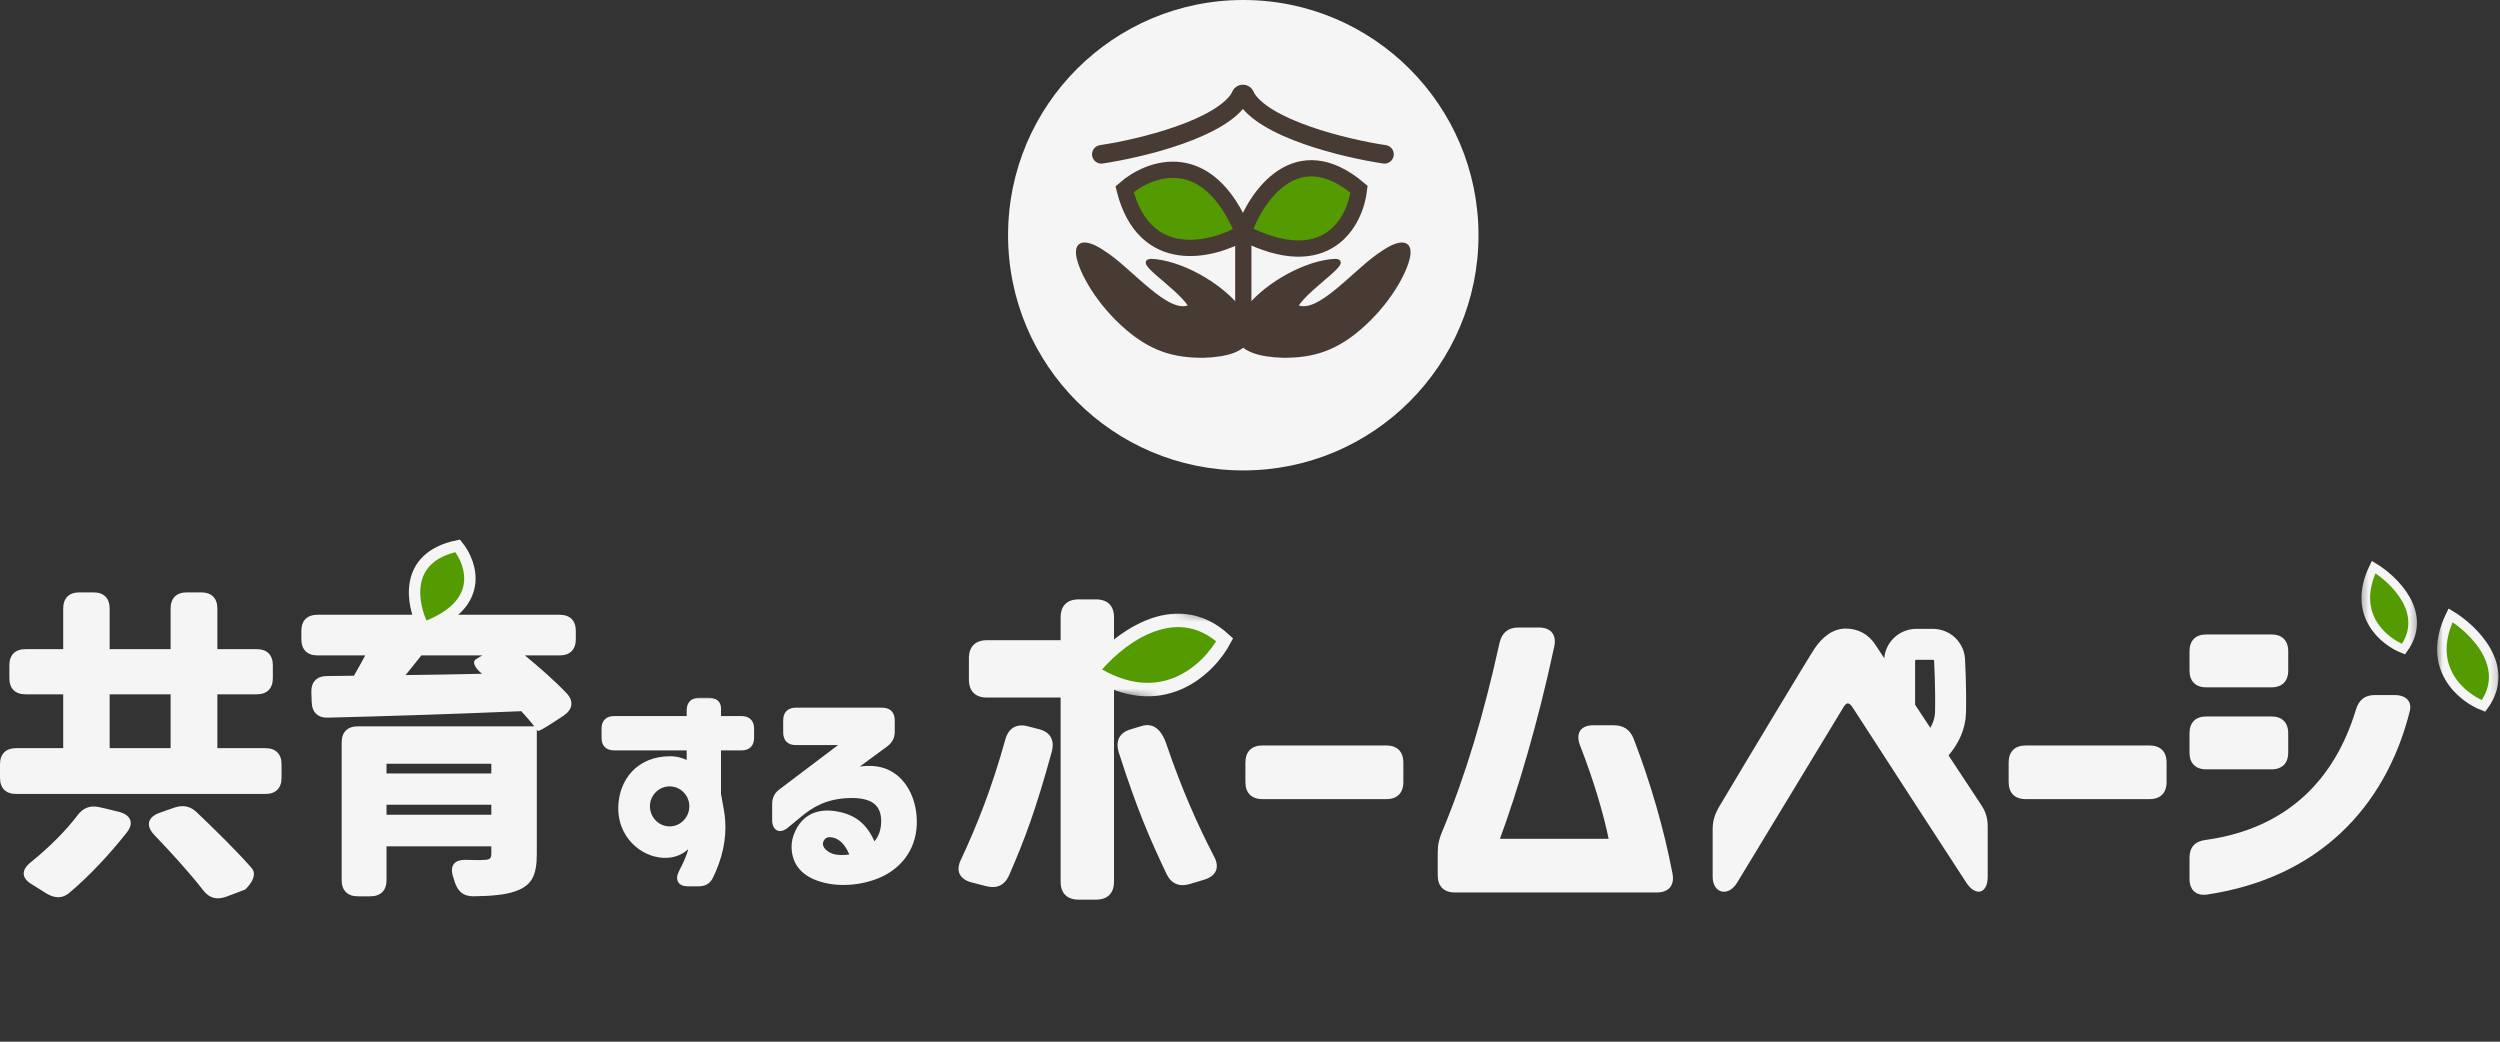 <svg width="372" height="155" viewBox="0 0 372 155" fill="none" xmlns="http://www.w3.org/2000/svg">
<rect x="0" y="0" width="372" height="155" fill="#333333" stroke="none"/>
<mask id="path-1-outside-1_3659_18110" maskUnits="userSpaceOnUse" x="89.117" y="103.641" width="48" height="29" fill="black">
<rect fill="white" x="89.117" y="103.641" width="48" height="29"/>
<path d="M102.334 131.661C101.054 131.661 100.627 130.84 101.284 129.626C102.301 127.688 102.728 126.375 102.728 125.686C101.71 126.933 100.331 127.491 98.722 127.426C95.341 127.262 92.09 124.274 92.221 120.071C92.32 116.164 94.914 112.749 99.74 112.749C100.922 112.749 101.973 113.176 102.4 113.471V111.436H91.368C90.317 111.436 89.726 110.845 89.726 109.794V108.415C89.726 107.364 90.317 106.773 91.368 106.773H102.4V105.69C102.4 104.639 102.991 104.048 104.042 104.048H105.421C106.471 104.048 107.062 104.508 107.062 105.394V106.773H110.346C111.396 106.773 111.987 107.364 111.987 108.415V109.794C111.987 110.845 111.396 111.436 110.346 111.436H107.062V118.167C107.358 119.808 107.621 121.023 107.686 122.107C107.883 124.832 107.259 127.721 105.88 130.512C105.486 131.333 104.83 131.661 103.943 131.661H102.334ZM96.49 119.972C96.49 121.746 97.902 123.19 99.642 123.19C101.382 123.19 102.794 121.746 102.794 119.972C102.794 118.232 101.382 116.788 99.642 116.788C97.902 116.788 96.49 118.232 96.49 119.972ZM122.213 131.005C119.619 130.249 118.01 128.608 118.01 125.981C118.01 125.292 118.142 124.536 118.634 123.551C119.619 121.647 121.458 120.366 124.676 120.99C127.467 121.549 128.911 122.96 130.06 125.587C131.013 124.635 131.341 123.387 131.341 122.205C131.341 119.71 129.896 118.429 126.35 118.528C122.837 118.626 120.67 120.005 118.995 121.417L117.124 122.96C116.04 123.88 115.121 123.42 115.121 122.008V119.644C115.121 118.79 115.416 118.167 116.106 117.641L125.365 110.648H118.404C117.354 110.648 116.763 110.057 116.763 109.006V107.167C116.763 106.117 117.354 105.526 118.404 105.526H131.275C132.326 105.526 132.917 106.117 132.917 107.167V108.875C132.917 109.728 132.589 110.352 131.899 110.878L127.073 114.424C129.075 114.03 130.717 114.128 132.03 114.719C134.526 115.835 136.135 118.692 136.2 122.107C136.266 125.85 134.329 128.608 131.472 130.085C128.846 131.432 125.168 131.891 122.213 131.005ZM122.41 124.93C121.885 125.784 122.509 126.769 123.855 127.262C124.873 127.59 126.35 127.393 126.679 127.327C126.12 125.784 125.135 124.536 123.723 124.372C123.001 124.274 122.64 124.569 122.41 124.93Z"/>
</mask>
<path d="M102.334 131.661C101.054 131.661 100.627 130.84 101.284 129.626C102.301 127.688 102.728 126.375 102.728 125.686C101.71 126.933 100.331 127.491 98.722 127.426C95.341 127.262 92.09 124.274 92.221 120.071C92.32 116.164 94.914 112.749 99.74 112.749C100.922 112.749 101.973 113.176 102.4 113.471V111.436H91.368C90.317 111.436 89.726 110.845 89.726 109.794V108.415C89.726 107.364 90.317 106.773 91.368 106.773H102.4V105.69C102.4 104.639 102.991 104.048 104.042 104.048H105.421C106.471 104.048 107.062 104.508 107.062 105.394V106.773H110.346C111.396 106.773 111.987 107.364 111.987 108.415V109.794C111.987 110.845 111.396 111.436 110.346 111.436H107.062V118.167C107.358 119.808 107.621 121.023 107.686 122.107C107.883 124.832 107.259 127.721 105.88 130.512C105.486 131.333 104.83 131.661 103.943 131.661H102.334ZM96.49 119.972C96.49 121.746 97.902 123.19 99.642 123.19C101.382 123.19 102.794 121.746 102.794 119.972C102.794 118.232 101.382 116.788 99.642 116.788C97.902 116.788 96.49 118.232 96.49 119.972ZM122.213 131.005C119.619 130.249 118.01 128.608 118.01 125.981C118.01 125.292 118.142 124.536 118.634 123.551C119.619 121.647 121.458 120.366 124.676 120.99C127.467 121.549 128.911 122.96 130.06 125.587C131.013 124.635 131.341 123.387 131.341 122.205C131.341 119.71 129.896 118.429 126.35 118.528C122.837 118.626 120.67 120.005 118.995 121.417L117.124 122.96C116.04 123.88 115.121 123.42 115.121 122.008V119.644C115.121 118.79 115.416 118.167 116.106 117.641L125.365 110.648H118.404C117.354 110.648 116.763 110.057 116.763 109.006V107.167C116.763 106.117 117.354 105.526 118.404 105.526H131.275C132.326 105.526 132.917 106.117 132.917 107.167V108.875C132.917 109.728 132.589 110.352 131.899 110.878L127.073 114.424C129.075 114.03 130.717 114.128 132.03 114.719C134.526 115.835 136.135 118.692 136.2 122.107C136.266 125.85 134.329 128.608 131.472 130.085C128.846 131.432 125.168 131.891 122.213 131.005ZM122.41 124.93C121.885 125.784 122.509 126.769 123.855 127.262C124.873 127.59 126.35 127.393 126.679 127.327C126.12 125.784 125.135 124.536 123.723 124.372C123.001 124.274 122.64 124.569 122.41 124.93Z" fill="#F5F5F5"/>
<path d="M101.284 129.626L101.479 129.731L101.48 129.729L101.284 129.626ZM102.728 125.686H102.951V125.061L102.556 125.545L102.728 125.686ZM98.722 127.426L98.712 127.648L98.713 127.648L98.722 127.426ZM92.221 120.071L92.444 120.078L92.444 120.077L92.221 120.071ZM102.4 113.471L102.273 113.654L102.622 113.896V113.471H102.4ZM102.4 111.436H102.622V111.213H102.4V111.436ZM102.4 106.773V106.996H102.622V106.773H102.4ZM107.062 106.773H106.84V106.996H107.062V106.773ZM107.062 111.436V111.213H106.84V111.436H107.062ZM107.062 118.167H106.84V118.186L106.844 118.206L107.062 118.167ZM107.686 122.107L107.464 122.12L107.464 122.123L107.686 122.107ZM105.88 130.512L105.681 130.414L105.68 130.416L105.88 130.512ZM102.334 131.661V131.439C101.732 131.439 101.41 131.247 101.28 130.997C101.145 130.737 101.164 130.314 101.479 129.731L101.284 129.626L101.088 129.52C100.746 130.153 100.65 130.747 100.885 131.201C101.125 131.665 101.656 131.884 102.334 131.884V131.661ZM101.284 129.626L101.48 129.729C101.993 128.754 102.359 127.932 102.597 127.262C102.834 126.597 102.951 126.068 102.951 125.686H102.728H102.506C102.506 125.992 102.409 126.465 102.178 127.113C101.949 127.757 101.592 128.56 101.087 129.522L101.284 129.626ZM102.728 125.686L102.556 125.545C101.586 126.734 100.277 127.267 98.732 127.204L98.722 127.426L98.713 127.648C100.386 127.716 101.834 127.133 102.901 125.826L102.728 125.686ZM98.722 127.426L98.733 127.204C95.468 127.045 92.316 124.155 92.444 120.078L92.221 120.071L91.999 120.064C91.864 124.392 95.213 127.478 98.712 127.648L98.722 127.426ZM92.221 120.071L92.444 120.077C92.492 118.169 93.148 116.394 94.37 115.097C95.588 113.803 97.383 112.971 99.74 112.971V112.749V112.527C97.271 112.527 95.356 113.402 94.046 114.792C92.739 116.18 92.05 118.065 91.999 120.065L92.221 120.071ZM99.74 112.749V112.971C100.878 112.971 101.884 113.385 102.273 113.654L102.4 113.471L102.526 113.289C102.062 112.967 100.967 112.527 99.74 112.527V112.749ZM102.4 113.471H102.622V111.436H102.4H102.178V113.471H102.4ZM102.4 111.436V111.213H91.368V111.436V111.658H102.4V111.436ZM91.368 111.436V111.213C90.883 111.213 90.536 111.078 90.31 110.852C90.084 110.625 89.948 110.278 89.948 109.794H89.726H89.504C89.504 110.36 89.664 110.834 89.996 111.166C90.328 111.498 90.802 111.658 91.368 111.658V111.436ZM89.726 109.794H89.948V108.415H89.726H89.504V109.794H89.726ZM89.726 108.415H89.948C89.948 107.931 90.084 107.583 90.31 107.357C90.536 107.131 90.883 106.996 91.368 106.996V106.773V106.551C90.802 106.551 90.328 106.711 89.996 107.043C89.664 107.375 89.504 107.849 89.504 108.415H89.726ZM91.368 106.773V106.996H102.4V106.773V106.551H91.368V106.773ZM102.4 106.773H102.622V105.69H102.4H102.178V106.773H102.4ZM102.4 105.69H102.622C102.622 105.205 102.758 104.858 102.984 104.632C103.21 104.406 103.557 104.27 104.042 104.27V104.048V103.826C103.475 103.826 103.002 103.986 102.67 104.318C102.338 104.65 102.178 105.123 102.178 105.69H102.4ZM104.042 104.048V104.27H105.421V104.048V103.826H104.042V104.048ZM105.421 104.048V104.27C105.918 104.27 106.271 104.38 106.496 104.562C106.713 104.737 106.84 105.004 106.84 105.394H107.062H107.285C107.285 104.898 107.117 104.492 106.775 104.216C106.442 103.946 105.974 103.826 105.421 103.826V104.048ZM107.062 105.394H106.84V106.773H107.062H107.285V105.394H107.062ZM107.062 106.773V106.996H110.346V106.773V106.551H107.062V106.773ZM110.346 106.773V106.996C110.83 106.996 111.177 107.131 111.403 107.357C111.63 107.583 111.765 107.931 111.765 108.415H111.987H112.21C112.21 107.849 112.05 107.375 111.718 107.043C111.386 106.711 110.912 106.551 110.346 106.551V106.773ZM111.987 108.415H111.765V109.794H111.987H112.21V108.415H111.987ZM111.987 109.794H111.765C111.765 110.278 111.63 110.625 111.403 110.852C111.177 111.078 110.83 111.213 110.346 111.213V111.436V111.658C110.912 111.658 111.386 111.498 111.718 111.166C112.05 110.834 112.21 110.36 112.21 109.794H111.987ZM110.346 111.436V111.213H107.062V111.436V111.658H110.346V111.436ZM107.062 111.436H106.84V118.167H107.062H107.285V111.436H107.062ZM107.062 118.167L106.844 118.206C107.141 119.86 107.4 121.054 107.464 122.12L107.686 122.107L107.908 122.093C107.841 120.992 107.574 119.756 107.281 118.127L107.062 118.167ZM107.686 122.107L107.464 122.123C107.658 124.803 107.045 127.653 105.681 130.414L105.88 130.512L106.08 130.611C107.474 127.79 108.108 124.861 107.908 122.091L107.686 122.107ZM105.88 130.512L105.68 130.416C105.5 130.791 105.266 131.042 104.986 131.201C104.705 131.362 104.36 131.439 103.943 131.439V131.661V131.884C104.413 131.884 104.84 131.797 105.206 131.588C105.575 131.378 105.867 131.054 106.081 130.608L105.88 130.512ZM103.943 131.661V131.439H102.334V131.661V131.884H103.943V131.661ZM96.49 119.972H96.267C96.267 121.864 97.774 123.413 99.642 123.413V123.19V122.968C98.029 122.968 96.712 121.627 96.712 119.972H96.49ZM99.642 123.19V123.413C101.509 123.413 103.016 121.864 103.016 119.972H102.794H102.572C102.572 121.627 101.255 122.968 99.642 122.968V123.19ZM102.794 119.972H103.016C103.016 118.113 101.508 116.565 99.642 116.565V116.788V117.01C101.256 117.01 102.572 118.352 102.572 119.972H102.794ZM99.642 116.788V116.565C97.776 116.565 96.267 118.113 96.267 119.972H96.49H96.712C96.712 118.352 98.027 117.01 99.642 117.01V116.788ZM122.213 131.005L122.277 130.792L122.275 130.791L122.213 131.005ZM118.634 123.551L118.437 123.449L118.435 123.452L118.634 123.551ZM124.676 120.99L124.719 120.772L124.718 120.772L124.676 120.99ZM130.06 125.587L129.857 125.676L129.987 125.975L130.218 125.744L130.06 125.587ZM126.35 118.528L126.344 118.306L126.344 118.306L126.35 118.528ZM118.995 121.417L119.137 121.589L119.139 121.587L118.995 121.417ZM117.124 122.96L116.982 122.789L116.98 122.791L117.124 122.96ZM116.106 117.641L115.972 117.464L115.971 117.464L116.106 117.641ZM125.365 110.648L125.499 110.825L126.028 110.425H125.365V110.648ZM131.899 110.878L132.031 111.057L132.034 111.054L131.899 110.878ZM127.073 114.424L126.941 114.244L127.115 114.642L127.073 114.424ZM132.03 114.719L131.939 114.922L131.94 114.922L132.03 114.719ZM136.2 122.107L136.423 122.103L136.423 122.102L136.2 122.107ZM131.472 130.085L131.574 130.283L131.574 130.283L131.472 130.085ZM122.41 124.93L122.223 124.811L122.221 124.814L122.41 124.93ZM123.855 127.262L123.778 127.471L123.787 127.473L123.855 127.262ZM126.679 127.327L126.722 127.545L126.975 127.495L126.888 127.252L126.679 127.327ZM123.723 124.372L123.693 124.593L123.698 124.593L123.723 124.372ZM122.213 131.005L122.275 130.791C121.007 130.422 119.998 129.841 119.307 129.049C118.619 128.259 118.233 127.246 118.233 125.981H118.01H117.788C117.788 127.343 118.207 128.464 118.971 129.341C119.733 130.215 120.826 130.832 122.151 131.218L122.213 131.005ZM118.01 125.981H118.233C118.233 125.326 118.356 124.605 118.833 123.651L118.634 123.551L118.435 123.452C117.928 124.468 117.788 125.257 117.788 125.981H118.01ZM118.634 123.551L118.832 123.654C119.307 122.734 119.982 121.977 120.915 121.523C121.848 121.068 123.061 120.904 124.633 121.209L124.676 120.99L124.718 120.772C123.073 120.453 121.758 120.617 120.72 121.123C119.683 121.629 118.946 122.465 118.437 123.449L118.634 123.551ZM124.676 120.99L124.632 121.208C125.998 121.481 127.018 121.96 127.837 122.68C128.657 123.402 129.289 124.38 129.857 125.676L130.06 125.587L130.264 125.498C129.682 124.168 129.017 123.126 128.131 122.346C127.242 121.564 126.144 121.057 124.719 120.772L124.676 120.99ZM130.06 125.587L130.218 125.744C131.224 124.738 131.563 123.426 131.563 122.205H131.341H131.119C131.119 123.348 130.801 124.532 129.903 125.43L130.06 125.587ZM131.341 122.205H131.563C131.563 120.914 131.187 119.893 130.311 119.218C129.447 118.552 128.137 118.256 126.344 118.306L126.35 118.528L126.356 118.75C128.11 118.701 129.295 118.996 130.04 119.57C130.772 120.134 131.119 121.001 131.119 122.205H131.341ZM126.35 118.528L126.344 118.306C122.764 118.406 120.55 119.815 118.852 121.247L118.995 121.417L119.139 121.587C120.79 120.195 122.91 118.847 126.356 118.75L126.35 118.528ZM118.995 121.417L118.854 121.246L116.982 122.789L117.124 122.96L117.265 123.132L119.137 121.589L118.995 121.417ZM117.124 122.96L116.98 122.791C116.465 123.228 116.06 123.278 115.813 123.158C115.562 123.037 115.343 122.681 115.343 122.008H115.121H114.899C114.899 122.747 115.14 123.327 115.619 123.559C116.102 123.792 116.699 123.612 117.268 123.13L117.124 122.96ZM115.121 122.008H115.343V119.644H115.121H114.899V122.008H115.121ZM115.121 119.644H115.343C115.343 119.244 115.412 118.909 115.555 118.617C115.697 118.325 115.918 118.064 116.241 117.818L116.106 117.641L115.971 117.464C115.604 117.744 115.333 118.057 115.155 118.422C114.977 118.787 114.899 119.191 114.899 119.644H115.121ZM116.106 117.641L116.24 117.819L125.499 110.825L125.365 110.648L125.231 110.47L115.972 117.464L116.106 117.641ZM125.365 110.648V110.425H118.404V110.648V110.87H125.365V110.648ZM118.404 110.648V110.425C117.92 110.425 117.573 110.29 117.347 110.064C117.121 109.837 116.985 109.49 116.985 109.006H116.763H116.54C116.54 109.572 116.7 110.046 117.032 110.378C117.364 110.71 117.838 110.87 118.404 110.87V110.648ZM116.763 109.006H116.985V107.167H116.763H116.54V109.006H116.763ZM116.763 107.167H116.985C116.985 106.683 117.121 106.336 117.347 106.11C117.573 105.883 117.92 105.748 118.404 105.748V105.526V105.303C117.838 105.303 117.364 105.463 117.032 105.795C116.7 106.127 116.54 106.601 116.54 107.167H116.763ZM118.404 105.526V105.748H131.275V105.526V105.303H118.404V105.526ZM131.275 105.526V105.748C131.76 105.748 132.107 105.883 132.333 106.11C132.559 106.336 132.695 106.683 132.695 107.167H132.917H133.139C133.139 106.601 132.979 106.127 132.647 105.795C132.315 105.463 131.842 105.303 131.275 105.303V105.526ZM132.917 107.167H132.695V108.875H132.917H133.139V107.167H132.917ZM132.917 108.875H132.695C132.695 109.654 132.402 110.215 131.764 110.701L131.899 110.878L132.034 111.054C132.775 110.49 133.139 109.802 133.139 108.875H132.917ZM131.899 110.878L131.767 110.698L126.941 114.244L127.073 114.424L127.204 114.603L132.031 111.057L131.899 110.878ZM127.073 114.424L127.115 114.642C129.091 114.253 130.682 114.356 131.939 114.922L132.03 114.719L132.122 114.516C130.752 113.9 129.06 113.806 127.03 114.205L127.073 114.424ZM132.03 114.719L131.94 114.922C134.335 115.994 135.914 118.756 135.978 122.111L136.2 122.107L136.423 122.102C136.356 118.628 134.717 115.677 132.121 114.516L132.03 114.719ZM136.2 122.107L135.978 122.111C136.042 125.763 134.157 128.446 131.37 129.888L131.472 130.085L131.574 130.283C134.5 128.769 136.49 125.936 136.423 122.103L136.2 122.107ZM131.472 130.085L131.371 129.887C128.791 131.21 125.173 131.66 122.277 130.792L122.213 131.005L122.149 131.218C125.164 132.122 128.9 131.653 131.574 130.283L131.472 130.085ZM122.41 124.93L122.221 124.814C121.91 125.319 121.943 125.87 122.242 126.349C122.535 126.818 123.075 127.213 123.778 127.47L123.855 127.262L123.931 127.053C123.288 126.818 122.844 126.474 122.619 126.114C122.401 125.764 122.385 125.395 122.599 125.047L122.41 124.93ZM123.855 127.262L123.787 127.473C124.332 127.649 124.985 127.681 125.532 127.664C126.081 127.648 126.545 127.581 126.722 127.545L126.679 127.327L126.635 127.109C126.483 127.14 126.044 127.204 125.518 127.22C124.99 127.236 124.396 127.203 123.923 127.05L123.855 127.262ZM126.679 127.327L126.888 127.252C126.32 125.683 125.29 124.331 123.749 124.151L123.723 124.372L123.698 124.593C124.981 124.742 125.92 125.885 126.469 127.403L126.679 127.327ZM123.723 124.372L123.753 124.152C123.357 124.098 123.038 124.15 122.781 124.281C122.525 124.411 122.351 124.609 122.223 124.811L122.41 124.93L122.598 125.05C122.699 124.89 122.82 124.76 122.983 124.677C123.144 124.595 123.368 124.548 123.693 124.593L123.723 124.372Z" fill="#F5F5F5" mask="url(#path-1-outside-1_3659_18110)"/>
<path d="M187.86 118.911C186.232 118.911 185.317 117.995 185.317 116.367V113.468C185.317 111.84 186.232 110.925 187.86 110.925H206.274C207.902 110.925 208.818 111.84 208.818 113.468V116.367C208.818 117.995 207.902 118.911 206.274 118.911H187.86ZM216.477 132.798C214.849 132.798 213.934 131.882 213.934 130.254V126.846C213.934 125.676 214.137 124.811 214.595 123.743C218.156 115.197 220.801 106.245 223.141 95.613C223.497 94.138 224.412 93.375 225.938 93.375H228.99C230.771 93.375 231.636 94.443 231.279 96.173C228.889 107.415 225.786 117.792 223.191 124.811H239.367C238.554 120.895 237.129 116.113 235.095 110.874C234.433 109.093 235.196 107.923 237.078 107.923H240.13C241.555 107.923 242.521 108.534 243.081 109.907C245.624 116.52 247.608 123.387 248.88 130.051C249.185 131.78 248.269 132.798 246.54 132.798H216.477Z" fill="#F5F5F5"/>
<path d="M301.431 118.911C299.803 118.911 298.887 117.995 298.887 116.367V113.468C298.887 111.84 299.803 110.925 301.431 110.925H319.845C321.472 110.925 322.388 111.84 322.388 113.468V116.367C322.388 117.995 321.472 118.911 319.845 118.911H301.431Z" fill="#F5F5F5"/>
<path d="M16.316 111.327H25.386V103.313H16.316V111.327ZM0 115.742V113.726C0 112.19 0.864 111.327 2.399 111.327H9.406V103.313H3.791C2.255 103.313 1.392 102.449 1.392 100.913V98.994C1.392 97.458 2.255 96.594 3.791 96.594H9.406V90.548C9.406 89.012 10.269 88.148 11.805 88.148H13.916C15.452 88.148 16.316 89.012 16.316 90.548V96.594H25.386V90.548C25.386 89.012 26.249 88.148 27.785 88.148H29.945C31.48 88.148 32.344 89.012 32.344 90.548V96.594H38.198C39.734 96.594 40.598 97.458 40.598 98.994V100.913C40.598 102.449 39.734 103.313 38.198 103.313H32.344V111.327H39.494C41.03 111.327 41.894 112.19 41.894 113.726V115.742C41.894 117.277 41.03 118.141 39.494 118.141H2.399C0.864 118.141 0 117.277 0 115.742Z" fill="#F5F5F5"/>
<path d="M62.695 97.523C61.928 98.531 61.112 99.491 60.344 100.45C63.991 100.402 67.83 100.354 71.717 100.258C70.613 99.347 70.229 98.483 70.805 98.099L71.765 97.523H62.695ZM44.844 95.124V93.876C44.844 92.34 45.708 91.477 47.243 91.477H61.88H62.695C64.231 91.477 68.694 91.477 68.694 91.477H83.282C84.818 91.477 85.681 92.34 85.681 93.876V95.124C85.681 96.659 84.818 97.523 83.282 97.523H78.099C80.259 99.299 82.562 101.314 84.29 103.138C85.442 104.337 85.202 105.585 83.858 106.497L82.082 107.649C80.835 108.464 80.115 108.848 80.019 108.752L79.875 108.56V127.084C79.875 130.203 79.155 131.642 76.996 132.506C75.316 133.178 73.157 133.322 70.421 133.37C68.982 133.37 68.166 132.698 67.686 131.307L67.494 130.683C66.87 128.955 67.446 127.947 69.222 127.947C70.469 127.995 71.669 127.995 72.053 127.947C72.869 127.947 73.109 127.707 73.109 127.036V125.932H57.513V130.971C57.513 132.506 56.649 133.37 55.113 133.37H53.242C51.706 133.37 50.842 132.506 50.842 130.971V110.48C50.842 108.944 51.706 108.08 53.242 108.08H79.491C78.963 107.361 78.291 106.641 77.572 105.825C67.35 106.257 56.697 106.593 48.827 106.785C47.291 106.833 46.427 106.017 46.379 104.433L46.331 102.994C46.283 101.458 47.147 100.594 48.683 100.594L52.666 100.546C53.242 99.538 53.818 98.531 54.345 97.523H47.243C45.708 97.523 44.844 96.659 44.844 95.124ZM57.513 121.229H73.109V119.741H57.513V121.229ZM57.513 115.087H73.109V113.647H57.513V115.087Z" fill="#F5F5F5"/>
<path d="M63.03 93.397C61.282 90.051 59.85 82.93 68.104 81.224C70.26 83.9 72.263 90.081 63.03 93.397Z" fill="#539B00" stroke="#F5F5F5" stroke-width="1.695"/>
<path d="M160.487 133.867H163.099C164.805 133.867 165.765 132.907 165.765 131.2V91.854C165.765 90.147 164.805 89.188 163.099 89.188H160.487C158.78 89.188 157.821 90.147 157.821 91.854V95.265H146.838C145.132 95.265 144.172 96.225 144.172 97.931V101.131C144.172 102.836 145.132 103.796 146.838 103.796H157.821V131.2C157.821 132.907 158.78 133.867 160.487 133.867Z" fill="#F5F5F5"/>
<path d="M142.983 127.926C142.173 129.59 142.787 130.848 144.595 131.31L146.764 131.865C148.314 132.262 149.493 131.738 150.148 130.254C152.545 124.758 154.159 120.384 156.508 111.849C156.957 110.093 156.265 108.925 154.612 108.502L152.908 108.066C151.255 107.643 150.087 108.336 149.612 109.975C147.542 117.425 145.287 123.012 142.983 127.926Z" fill="#F5F5F5"/>
<path d="M166.47 111.951C169.174 120.38 171.005 124.617 173.594 130.075C174.31 131.529 175.51 132.003 177.042 131.542L179.186 130.897C180.973 130.36 181.533 129.077 180.654 127.449C178.276 122.875 175.917 117.628 173.588 110.812C172.831 108.479 171.543 107.53 169.909 108.022L168.225 108.529C166.591 109.02 165.948 110.215 166.47 111.951Z" fill="#F5F5F5"/>
<mask id="mask0_3659_18110" style="mask-type:luminance" maskUnits="userSpaceOnUse" x="159" y="89" width="26" height="17">
<path d="M184.846 92.168L161.25 89.469L159.75 102.578L183.347 105.277L184.846 92.168Z" fill="white"/>
</mask>
<g mask="url(#mask0_3659_18110)">
<path d="M162.481 99.874C165.932 95.424 174.714 88.263 182.232 95.205C179.95 99.526 172.806 106.51 162.481 99.874Z" fill="#539B00" stroke="#F5F5F5" stroke-width="2.006"/>
</g>
<path d="M325.797 130.747C325.797 132.452 326.8 133.354 328.454 133.103C344.799 130.646 354.877 120.318 358.537 105.979C358.988 104.375 358.035 103.422 356.28 103.422H353.372C351.918 103.422 351.016 104.124 350.565 105.578C347.506 115.756 340.537 123.276 328.203 124.982C326.599 125.182 325.797 126.085 325.797 127.639V130.747Z" fill="#F5F5F5"/>
<path d="M325.797 111.974C325.797 113.578 326.699 114.48 328.304 114.48H337.98C339.585 114.48 340.487 113.578 340.487 111.974V109.116C340.487 107.511 339.585 106.609 337.98 106.609H328.304C326.699 106.609 325.797 107.511 325.797 109.116V111.974Z" fill="#F5F5F5"/>
<path d="M325.797 99.771C325.797 101.375 326.699 102.278 328.304 102.278H337.98C339.585 102.278 340.487 101.375 340.487 99.771V96.913C340.487 95.309 339.585 94.406 337.98 94.406H328.304C326.699 94.406 325.797 95.309 325.797 96.913V99.771Z" fill="#F5F5F5"/>
<mask id="mask1_3659_18110" style="mask-type:luminance" maskUnits="userSpaceOnUse" x="351" y="82" width="9" height="17">
<path d="M359.748 98.026L359.711 82.828L351.267 82.849L351.305 98.047L359.748 98.026Z" fill="white"/>
</mask>
<g mask="url(#mask1_3659_18110)">
<path d="M353.203 84.381C356.288 86.244 361.492 91.294 357.638 96.588C354.722 95.459 349.753 91.437 353.203 84.381Z" fill="#539B00" stroke="#F5F5F5" stroke-width="1.283"/>
</g>
<mask id="mask2_3659_18110" style="mask-type:luminance" maskUnits="userSpaceOnUse" x="362" y="89" width="10" height="18">
<path d="M371.869 106.646L371.828 89.844L362.493 89.867L362.535 106.669L371.869 106.646Z" fill="white"/>
</mask>
<g mask="url(#mask2_3659_18110)">
<path d="M364.647 91.555C368.058 93.614 373.811 99.197 369.55 105.05C366.327 103.802 360.833 99.355 364.647 91.555Z" fill="#539B00" stroke="#F5F5F5" stroke-width="1.419"/>
</g>
<path d="M254.844 130.444C254.844 132.982 257.199 133.5 258.494 131.325L274.243 105.343C274.709 104.566 275.047 104.307 275.721 105.343C282.144 115.289 285.926 121.091 292.557 131.297C293.956 133.473 295.769 133.006 295.769 130.468V123.008C295.769 121.765 295.51 120.832 294.785 119.745C287.947 109.332 280.746 98.505 279.036 95.915C277.897 94.205 276.291 93.531 274.633 93.531C272.664 93.531 271.11 94.878 270.022 96.484C269.245 97.624 259.662 113.556 255.724 120.187C255.103 121.326 254.844 122.207 254.844 123.45V130.444Z" fill="#F5F5F5"/>
<path fill-rule="evenodd" clip-rule="evenodd" d="M290.102 98.335C290.102 98.335 290.323 102.365 290.239 105.988C290.15 109.843 286.731 112.302 286.731 112.302C284.631 111.626 290.05 115.139 285.167 113.074C283.786 113.074 282.664 111.971 282.664 110.614V98.335C282.664 96.977 283.786 95.875 285.167 95.875H287.598C288.98 95.875 290.102 96.977 290.102 98.335Z" stroke="#F5F5F5" stroke-width="4.608" stroke-miterlimit="1.5" stroke-linecap="round" stroke-linejoin="round"/>
<path d="M4.783 131.618L6.872 132.924C8.148 133.714 9.356 133.745 10.453 132.737C13.406 130.235 16.402 127.008 18.886 123.85C20.018 122.405 19.408 121.192 17.562 120.765L14.844 120.118C13.379 119.785 12.347 120.209 11.486 121.378C9.754 123.67 7.174 126.218 4.527 128.343C3.138 129.486 3.17 130.681 4.783 131.618Z" fill="#F5F5F5"/>
<path d="M22.891 124.169C25.486 126.876 28.327 130 30.228 132.469C31.135 133.649 32.238 133.944 33.685 133.422L36.475 132.365C36.475 132.365 38.619 130.451 37.42 129.135C35.125 126.517 31.961 123.444 29.336 120.925C28.295 119.919 27.228 119.725 25.84 120.206L23.785 120.932C22.008 121.553 21.648 122.799 22.891 124.169Z" fill="#F5F5F5"/>
<circle cx="185" cy="35" r="35" fill="#F5F5F5"/>
<path d="M185.002 34.636C180.34 37.335 170.28 39.818 167.336 28.159C171.016 24.92 179.702 21.681 185.002 34.636C186.866 29.189 192.922 20.268 202.225 28.159C201.677 32.968 197.464 40.996 185.002 34.636Z" fill="#539B00"/>
<path d="M185.002 34.636C180.34 37.335 170.28 39.818 167.336 28.159C171.016 24.92 179.702 21.681 185.002 34.636ZM185.002 34.636C186.866 29.189 192.922 20.268 202.225 28.159C201.677 32.968 197.464 40.996 185.002 34.636ZM185.002 34.636V48.702" stroke="#483B33" stroke-width="2.418"/>
<path d="M190.996 53.012C175.97 52.629 188.622 39.936 197.991 38.794C202.219 38.278 194.851 42.441 192.916 45.548C196.18 47.231 201.878 39.886 205.851 37.468C207.445 36.348 209.87 35.417 209.651 37.813C209.478 39.712 207.328 44.227 203.088 48.176C198.784 52.184 195.142 53.012 190.996 53.012Z" fill="#483B33" stroke="#483B33" stroke-width="0.457"/>
<path d="M178.996 53.012C194.022 52.629 181.37 39.936 172.001 38.794C167.774 38.278 175.142 42.441 177.076 45.548C173.812 47.231 168.114 39.886 164.141 37.468C162.547 36.348 160.122 35.417 160.341 37.813C160.514 39.712 162.664 44.227 166.904 48.176C171.208 52.184 174.851 53.012 178.996 53.012Z" fill="#483B33" stroke="#483B33" stroke-width="0.457"/>
<path d="M163.671 21.598C162.916 21.71 162.396 22.413 162.508 23.168C162.621 23.923 163.324 24.443 164.079 24.331L163.671 21.598ZM163.875 22.964L164.079 24.331C167.039 23.889 171.64 22.922 175.864 21.44C177.975 20.699 180.033 19.815 181.758 18.781C183.458 17.762 184.968 16.518 185.81 14.998L184.601 14.328L183.393 13.659C182.895 14.556 181.869 15.493 180.337 16.411C178.829 17.315 176.96 18.126 174.949 18.832C170.927 20.243 166.503 21.175 163.671 21.598L163.875 22.964Z" fill="#483B33"/>
<path d="M206.219 21.598C206.974 21.71 207.495 22.413 207.382 23.168C207.27 23.923 206.567 24.443 205.812 24.331L206.219 21.598ZM206.016 22.964L205.812 24.331C202.851 23.889 198.251 22.922 194.027 21.44C191.916 20.699 189.857 19.815 188.133 18.781C186.432 17.762 184.922 16.518 184.08 14.998L185.289 14.328L186.498 13.659C186.995 14.556 188.022 15.493 189.554 16.411C191.061 17.315 192.931 18.126 194.942 18.832C198.964 20.243 203.387 21.175 206.219 21.598L206.016 22.964Z" fill="#483B33"/>
<circle cx="184.946" cy="14.329" r="1.727" fill="#483B33"/>
</svg>
